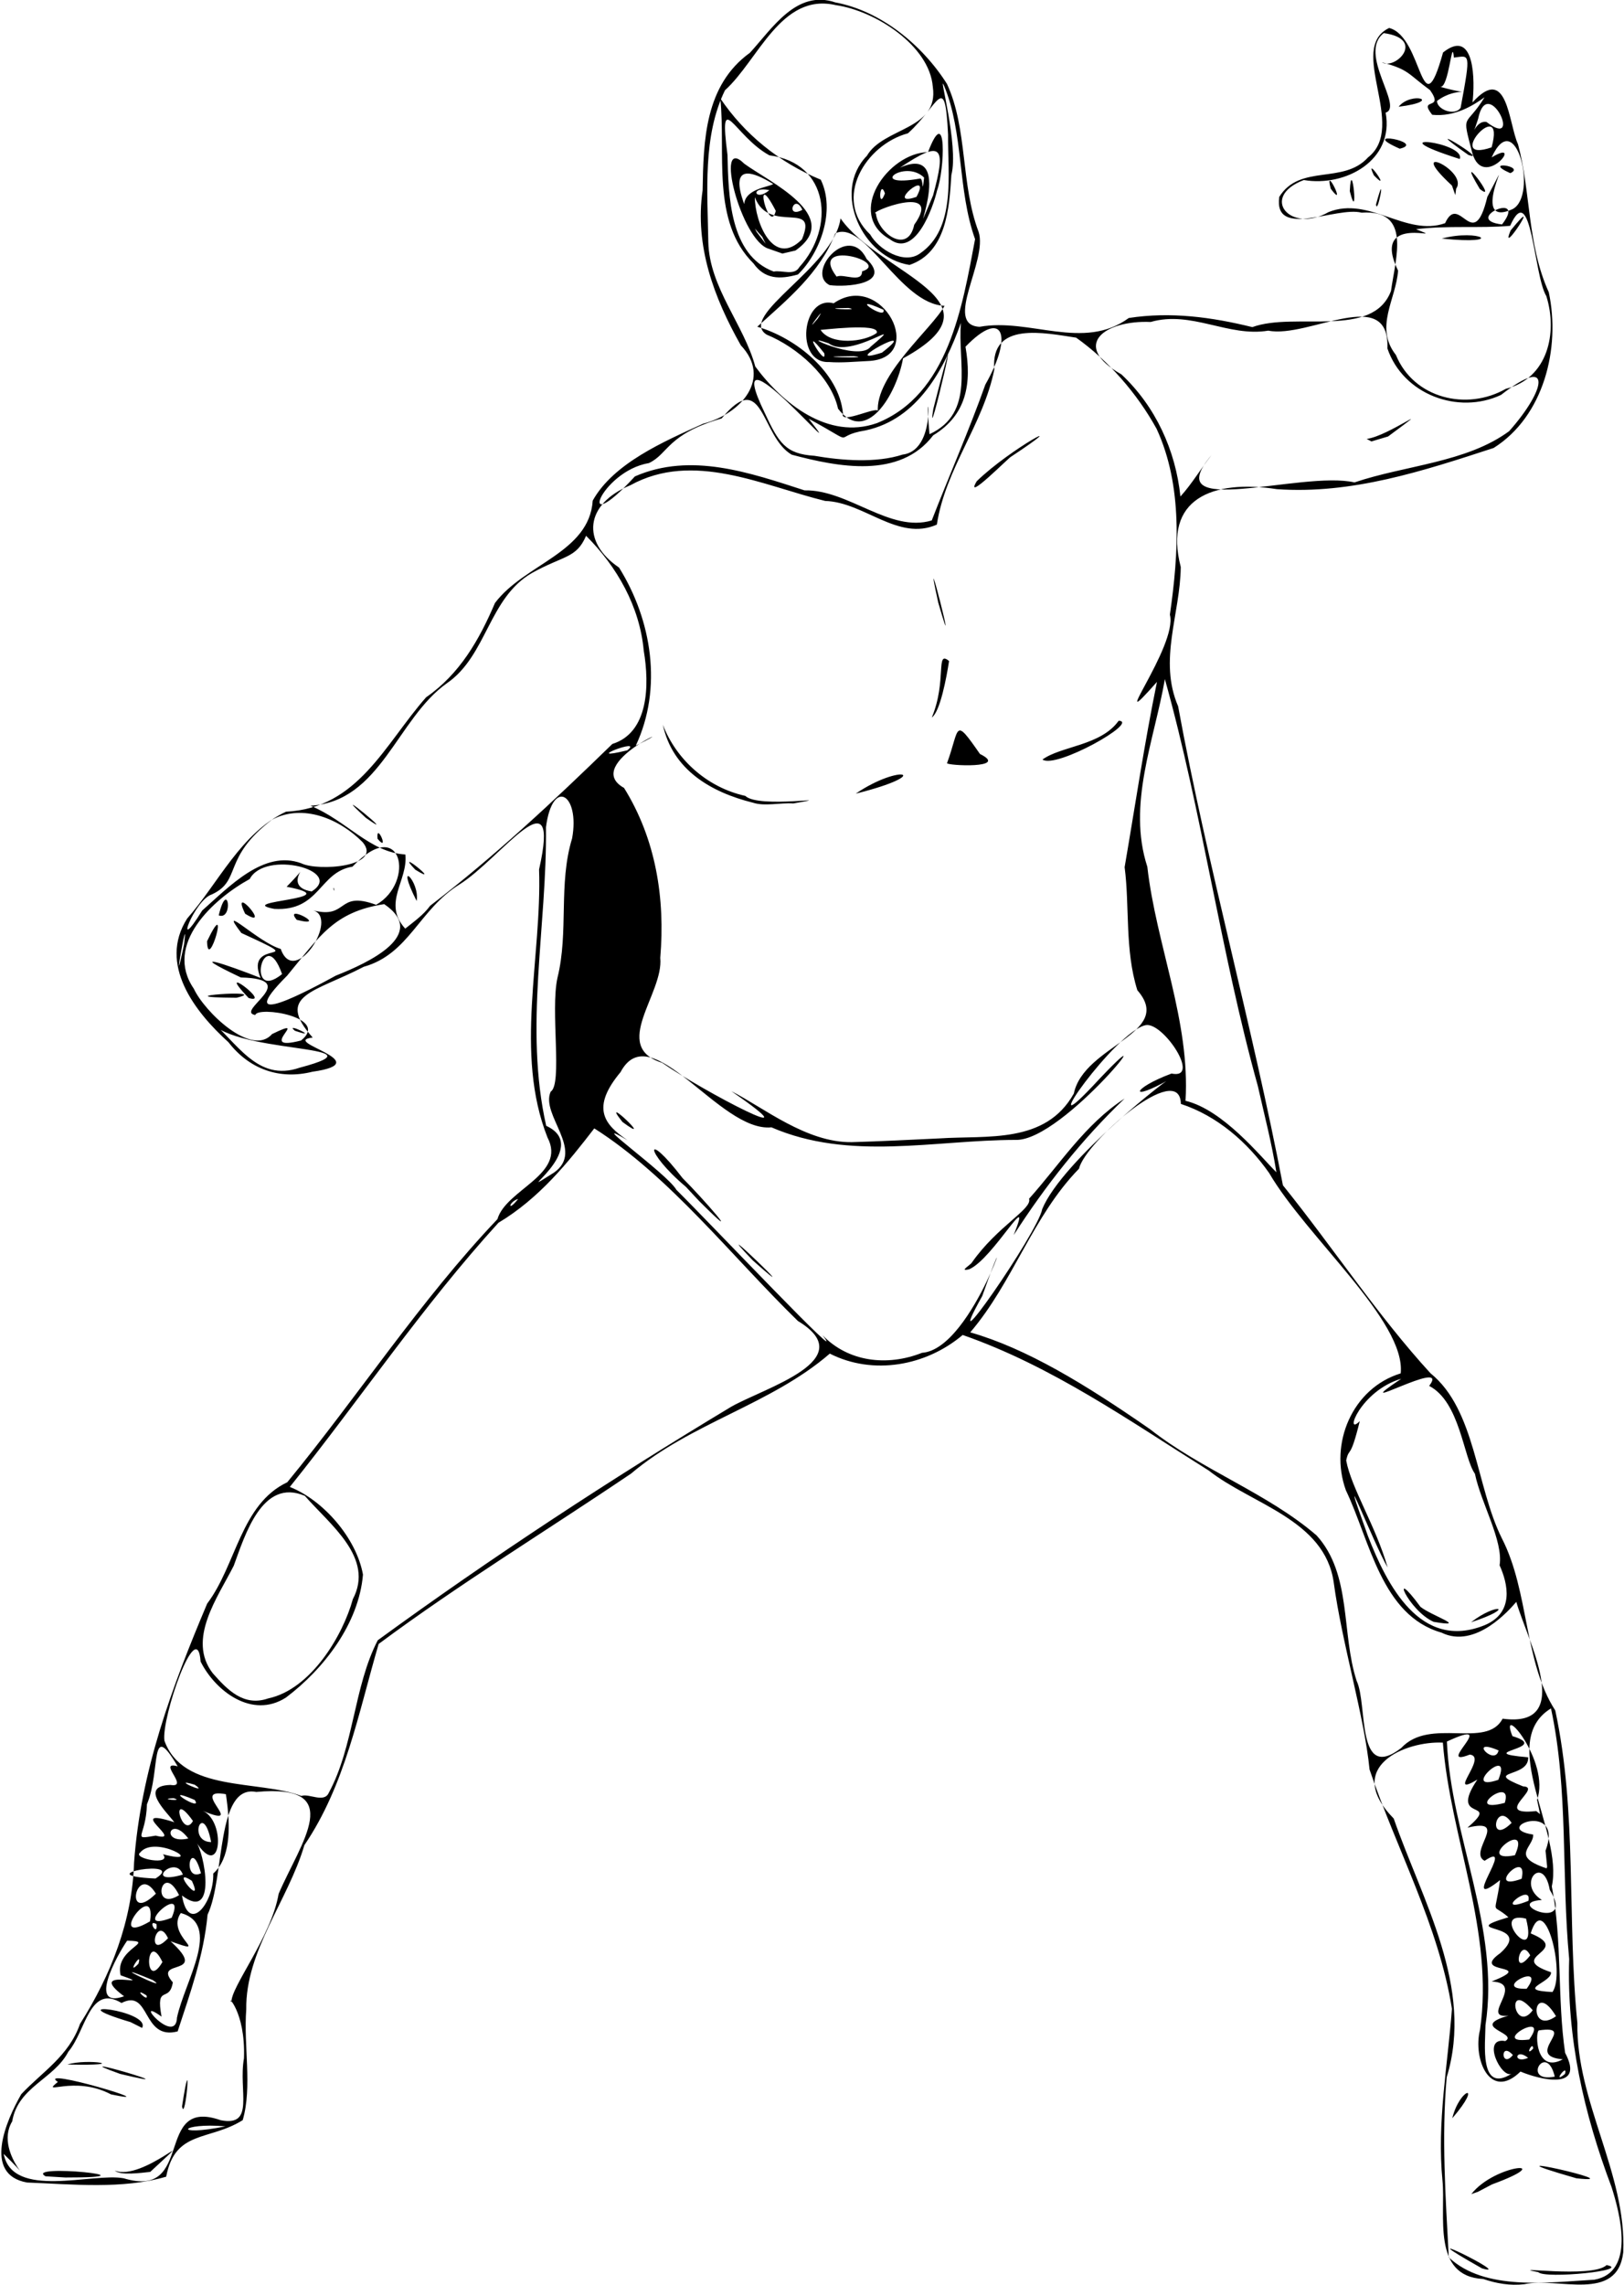<svg xmlns="http://www.w3.org/2000/svg" viewBox="0 0 640 900"><path d="M584.49 897.73c-20.374-1.083-14.696-25.181-16.025-38.761-2.23-22.811 2.036-45.138 3.723-67.655-5.196-32.807-21.865-62.974-32.464-94.27-2.05-20.95-10.847-49.579-14.112-73.636-3.459-24.776-32.358-30.825-49.28-44.152-31.303-19.623-61.76-41.13-96.95-53.389-14.466 12.228-35.321 15.983-52.366 7.343-23.32 20.13-54.653 27.225-78.288 47.234-33.134 22.414-67.38 43.272-99.51 67.137-7.972 27.23-13.181 55.543-29.263 79.251-6.448 21.847-23.237 41.598-22.912 64.738-1.101 14.26 2.44 30.492-1.396 43.588-13.23 8.296-26.632 3.758-30.153 22.27-17.302 5.049-36.944 2.978-54.826 2.3-17.573-3.126-8.212-24.463-2.289-34.795 8.223-8.768 18.753-15.04 23.151-27.68 12.226-19.284 20.581-40.545 21.31-63.619 2.614-36.075 14.846-68.887 28.798-101.94 11.481-15.202 13.23-39.135 31.568-47.805 28.06-34.12 52.433-71.676 82.824-103.64 3.38-11.709 27.385-17.623 19.721-32.193-13.13-33.256-2.158-70.763-3.31-105.57 8.839-39.042-14.935-4.403-31.38 5.924-15.934 9.843-19.83 27.392-37.702 32.415-19.424 10.126-35.088 11.082-20.13 27.878-13.4 1.607 26.486 9.687-.117 13.476-13.055 3.258-24.895-1.063-33.074-11.623-13.24-11.963-27.782-30.685-16.284-48.725 12.35-13.995 21.171-33.72 38.974-42.101 28.376-1.33 38.948-26.628 55.202-45.061 13.252-9.18 20.93-22.6 27.132-37.143 11.614-15.42 37.157-19.785 38.523-40.33 8.217-14.72 27.96-23.248 43.567-30.314 15.003-3.867 27.111-17.844 14.792-30.866-10.6-18.76-18.22-39.204-15.05-61.073.32-19.637.88-41.337 18.65-54.158 8.81-9.603 18.37-25.054 33.69-19.821 17.85 3.323 34.24 16.736 43.966 32.105 8.17 17.677 5.37 39.577 12.45 58.244 3.791 11.344-14.06 36.674.39 37.426 19.72-3.602 40.915 9.628 58.804-3.476 16.589-2.554 32.757-.323 48.687 3.595 16.893-6.17 47.472 4.73 54.643-14.24 1.798-13.082 8.222-32.19-11.572-30.841-10.005-2.606-34.75 10.513-32.46-6.223 8.155-13.117 25.254-4.796 34.968-15.536 15.766-12.275-8.476-42.941 8.338-51 13.471 3.454 12.492 40.96 21.243 9.646 12.824-10.173 12.542 12.115 11.607 19.672 13.873-15.375 14.148 8.307 17.941 16.507 5.03 18.688 3.64 39.703 12.114 58.25 4.728 22.14-1.988 48.948-21.73 61.373-27.802 9.059-55.839 18.297-85.45 16.218-25.385-3.94-44.832 3.842-37.85 30.673-.203 18.54-8.861 36.697-1.04 54.86 11.421 62.344 29.364 126.25 41.303 188.69 19.65 24.368 37.285 51.277 58.171 74.055 17.78 14.365 17.913 44.634 28.117 65.025 10.826 21.087 8.605 48.552 21.034 67.78 8.709 40.33 4.605 82.163 8.711 123.08-.5 31.11 19.462 59.414 18.081 90.406-2.35 19.94-25.76 9.61-39.005 12.538-5.61.633-10.883-.258-16.192-2.066zm43.85.276c16.072-2.855 10.248-25.53 6.758-36.483-10.933-28.918-17.704-58.889-16.702-89.872-3.134-32.818-.245-66.486-7.17-98.688-21.486 13.192 5.02 48.782.32 70.105 4.187 21.624 2.103 44.236 5.252 65.585 8.08 15.198-10.357 10.41-17.595 7.37-11.973 11.727-18.82-4.953-15.952-16.425 5.628-38.57-11.656-75.56-14.632-113.15-14.5-.736-39.515 9.406-19.374 29.899 11.322 32.549 31.7 66.466 20.884 101.9-2.091 23.505-.432 47.387.82 70.959 14.174 13.389 39.405 9.822 57.39 8.805zm-22.114-2.959c-13.886-2.716 21.301 2.644 26.912-2.804 10.286 2.082-24.353 5.562-26.912 2.804zm-22.189-1.494c-34.323-19.38 13.878 4.068 0 0zm-4.213-29.265c9.49-12.089 34.977-13.644 8.196-3.838l-5.57 2.93-2.626.908zm41.403-6.231c-42.571-12.23 24.086 2.672 0 0zm-48.903-23.634c2.893-11.94 12.505-14.56 0 0zm-523.56 23.64c28.298 8.527 11.619-32.21 38.214-22.88 13.696 2.696 6.888-11.646 9.165-24.374.68-18.854-7.225-25.176-4.93-22.118-.348-5.898 15.713-25.758 18.598-42.698 8.65-20.191 27.045-43.426-8.833-40.116-15.962-3.106-12.241 33.812-19.177 48.339-1.501 16.082-6.857 30.892-11.797 45.989-14.199 3.669-10.618-17.087-22.118-11.196-12.66-7.645-14.017 11.062-20.967 19.197-5.588 10.808-19.827 13.766-22.104 27.428-8.062 13.287 14.686 30.459-3.371 12.81 3.533 18.06 34.959 7.325 47.319 9.618zm-30.8-.782c-8.984-5.069 46.538.54 7.796.47l-7.796-.47zm27.25-2.271c11.015 4.577 35.895-19.884 13.999.534-3.829.396-11.73 1.515-14-.534zm26.522-25.25c4.095-26.484 1.31 7.111 0 0zm-27.968-4.745c-14.67-7.761-28.136.864-20.971-4.901-9.12-6.21 44.575 9.855 20.97 4.9zm3.574-8.073c-26.39-9.452 32.458 7.761 0 0zm-20.777-3.698c7.808-2.539 26.318.592 0 0zm24.865-16.708c-30.425-9.078 8.311-4.618 4.56 2.29l-4.56-2.29zM88.883 837.6c-18.143-1.572-21.185 4.272 0 0zm506.78-20.703c-4.089 1.88-12-14.586-2.45-12.888 5.36-3.217-14.674-5.495 1.284-10.024-11.718 1.402 7.107-12.928-6.663-13.43 18.57-7.459-9-2.455 3.38-11.163 13.986-12.464-18.618-7.695 3.243-14.152-6.929-6.128-5.363.451-3.288-14.639-17.059 13.426 6.967-16.396-6.096-7.606-6.791-3.392 10.204-17.151-6.775-13.044 13.744-11.75-7.88-1.466 3.915-18.942-12.669 7.559 4.35-9.104-3-9.85-14.449 5.69 12.918-15.354-9.008-5.135 1.493 36.955 21.078 73.531 15.206 111.72-.04 7.014-2.583 27.195 10.252 19.152zm17.05 1.113c-3.323-13.987-13.318 2.714 0 0zm4.041-1.067c1.276-4.587-5.473 4.532 0 0zm-.865-5.744c-16.007-1.381 6.502-13.768-9.476-11.389-1.442.78-1.295 17.228 9.476 11.39zm-19.676-1.69c-5.176-5.711-4.655 5.67 0 0zm6 1.117c-5.138-4.217-6.17 2.615 0 0zm2-3.675c-.151-3.37-3.503 3.746 0 0zm-1.582-3.548c8.823-12.302-16.378 2.063 0 0zm-532.88-8.65c3.09-14.464 17.786-36.634 1.503-41.188-6.23 8.885 12.612 17.162-4.039 11.133 15.847 14.434-7.528 6.544.893 16.18-1.324 8.36-6.869.395-4.44 13.505-12.05-8.666 5.624 11.873 6.083.37zm543.46-.536c-9.204-15.287-11.227 8.053 0 0zm-9.18-2.355c-10.892-12.671-7.225 9.741 0 0zm-555.13-5.5c-16.253-12.024 14.55-2.69-1.368-8.259-2.53-10.672 14.778-13.45 2.571-13.639-4.03 5.796-15.675 27.054-1.203 21.898zm8.815-.351c-6.02-3.819 1.15 3.255 0 0zm554.1-1.325c5.228-7.283-3.136-40.79-8.596-23.088 17.139 7-10.467 9.03 8 15.288.535 4.081-14.651 7.049.596 7.8zm-10.178-1.282c8.345-11.205-14.596.418 0 0zm-541.42-3.4c-22.137-9.244 8.142 5.418 0 0zm3.798-7.132c-6.646-13.8-7.38 12.579 0 0zm-9.456.682c1.812-5.895-5.267 5.434 0 0zm548.48-3.3c-4.185-8.22-7.623 9.795 0 0zm-536.82-6.75c-4.702-9.963-8.846 9.326 0 0zm535.17-7.732c-15.109-3.544 5.245 20.371 0 0zm-542.26 1.074c2.611-17.727-18.07 10.581 0 0zm2.553 1.088c-3.982-2.228.617 5.5 0 0zm5.971-2.502c6.495-15.207-17.514 6.728 0 0zm16.385-17.43c13.565-11.89-.968-48.08 7.21-30.746-19.64-4.854 7.583 13.902-11.331 6.078 9.203 3.969 7.463 28.384-2.904 11.828 3.608 4.273 8.71 32.196-5.3 21.506 2.59 15.61 12.673 2.864 12.325-8.665zm526.7 6.433c-2.467-14.365-13.314-2.378-3.097 3.996-15.901 1.032 13.735 13.135 3.097-3.996zm-8.398 4.329c1.58-7.652-14.725 5.937 0 0zm-540.9-2.82c-7.775-12.791-12.948 12.698 0 0zm9.132.582c-6.914-13.904-11.354 7.083 0 0zm5.033-5.638c-9.414-6.248 5.292 11.393 0 0zm524.05-.814c2.845-12.703-15.118 5.556 0 0zm-538.38-.098c13.053-8.083-28.435-1.265 0 0zm10.784-1.54c-2.988-8.376-16.016 4.662 0 0zm7.15-.517c-4.124-15.203-7.578 3.568 0 0zm529.87-8.908c7.54-19.977-22.033-8.908-4.883-6.34.28 4.958-9.335 8.44 5.32 13.31l.191-.687-.628-6.283zm-544.87 1.411c17.758 4.663-3.199-7.976-9-.637-3.16 2.376 12.732 5.26 9 .637zm532.8.389c6.925-15.398-16.795 3.374 0 0zm-513.8-5.186c-3.226-16.822-9.462-.123 0 0zm-21.852-2.535c12.019 3.016-13.166-11.781 7.352-5.29-3.278-4.284-14.04-14.336-1.5-14.682 7.74 1.261-5.538-9.681 2.815-7.328-11.26-19.022-6.523 1.58-12.117 14.946-.399 13.241-6.423 14.001 3.45 12.354zm12.852 1.121c-7.299-9.668-11.186 2.515 0 0zm521.5-6.15c-6.46-9.645-9.744 9.648 0 0zm-519.67-.76c-9.617-13.488-4.132 7.636 0 0zm529.7-8.318c5.437-15.016-15.369-39.39-9.718-25.1 16.284 4.93-16.983 6.361 6.201 8.342.485 8.315-18.5 4.893-2 11.454 8.113.331-12.792 11.662 5.194 9.728l1.516 1.225-1.193-5.649zm-12.733 1.198c3.615-11.411-17.284 4.53 0 0zm-516.29-1.16c-14.598-6.214 3.731 5.25 0 0zm-8.313-.684c-7.05.343 4.871 1.343 0 0zm61.206-2.199c9.88-18.289 9.83-41.872 19.263-60.014 44.906-32.729 91.725-63.379 139.26-91.97 13.151-7.511 51.598-18.533 26.3-33.802-26.004-25.367-50.495-56.99-80.23-75.865-10.299 13.355-21.604 27.498-37.775 37.184-29.729 32.582-54.592 69.63-82.214 104.06 13.114 5.16 26.213 20.076 28.828 34.525-1.626 19.272-15.36 37.141-30.355 48.441-13.334 8.555-27.804-2.54-33.628-14.168-1.344-18.72-15.555 22.223-14.269 31.15 7.369 20.468 36.912 15.315 54 21.784 2.942-1.131 9.013 2.959 10.818-1.326zm-52.894-3.117c-10.546-3.097 6.583 4.484 0 0zm513.75-1.92c6.07-14.815-15.748 5.36 0 0zm-38.25-12.542c11.368-12.258 33.508.584 39.957-11.538 28.92 3.888 9.506-31.41 5.385-46.022-2.45 2.844-16.048 18.72-29.479 12.12-23.666-6.763-28.169-36.166-37.676-56.061-6.695-18.417 2.586-40.258 21.604-46.066 2.042-20.586-37.055-53.555-51.839-78.9-8.538-12.161-20.539-22.564-34.799-27.241-.345-17.69-37.785 15.134-40.153 25.523-18.305 18.759-25.926 44.65-42.85 64.459 22.262 6.383 45.234 20.387 70.85 38.153 20.387 16.057 46.27 25.157 65.631 41.84 13.964 15.35 9.672 38.587 15.8 57.328 4.432 9.265-.366 40.19 17.57 26.405zm38.362.962c-12.475-5.338-1.496 6.449 0 0zm-484.9-20.48c16.963-3.605 29.503-24.962 33.367-39.102 8.627-16.3-8.98-29.33-18.903-40.688-16.788-7.218-23.6 15.447-28.015 27.496-6.265 12.423-18.59 29.069-8.247 42.412 5.709 6.429 12.116 13.227 21.798 9.882zm479.54-28.91c11.59-4.963 9.05-16.246 5.754-23.522 1.536-9.613-7.322-24.477-9.725-36.08-4.555-6.422-5.849-28.263-18.028-34.604 9.042-11.896-34.79 13.106-11-2.817-16.269 4.81-22.657 23.005-16.351 16.705-3.904 15.873-4.103 9.791-5.35 15.48 2.02 10.952 11.641 25.732 16.335 42.19-5.695-9.814-21.18-49.656-7.818-12.568 7.477 19.304 20.708 45.649 46.184 35.219zm-20.25-1.267c-10.199-4.6-17.772-23.074-5.172-5.898 4.38 3.518 19.388 8.324 5.172 5.898zm14.76.176c10.198-7.964 18.135-5.957 0 0zm-216.36-106.15c20.91-1.452 39.108-66.015 23.734-22.39-18.21 32.582 21.958-24.9 23.641-34.266 7.974-19.288 52.18-53.69 50.41-51.216-16.542 9.512-15.364 3.773.538-2.13 11.955 2.506-3.472-20.515-10.227-19.056-11.781 2.404-44.785 49.316-20.954 24.12 33.884-36.403-11.121 21.69-30.244 21.069-32.22.063-65.406 8.387-96.251-4.944-20.443 2.048-47.406-44.312-59.456-21.769-11.648 13.966-6.675 20.578 2.81 26.887-18.135-10.698 15.602 13.116 19.2 19.51 13.551 13.414 69.18 72.186 57.57 57.24 10.073 10.495 25.377 12.414 39.228 6.946zm-66.658-36.36c-20.837-21.748 25.083 22.275 0 0zm86.34.738c10.157-14.415 23.836-20.96 22.494-25.072 11.931-13.288 22.023-29.35 37.666-39.469-16.783 16.018-31.198 34.3-43.726 53.791 8.064-20.28-8.109 9.39-17.54 13.47-4.39 1.054.737-1.813 1.105-2.72zm-112.74-29.75c-16.537-13.943-16.403-23.144-1.306-3.432 7.253 7.13 26.063 28.535 6.562 9.063l-5.257-5.63zm-24.998-25.55c-9.846-12.329 13.906 10.24 0 0zm-41.106 30.305c-3.797 1.163-4.403 5.599 0 0zm14.126-10.377c12.328-8.671-5.446-22.758-1.309-31.878 4.729-2.984-.197-31.9 2.67-44.856 4.488-18.128.268-36.86 5.768-54.913 3.176-17.366-7.689-24.182-10.303-4.421.452 39.189-8.667 78.873.093 117.65 19.15 8.805-16.548 30.8 3.081 18.421zm277.36-34.117c-14.69-52.775-21.935-107.77-36.625-160.26-4.2 24.203-14.903 49.335-6.924 73.896 3.53 30.977 16.934 60.702 15.061 92.207 14.865 3.557 29.666 22.1 35.808 28.155-1.816-11.446-4.775-22.698-7.319-33.996zm-125.56 20.663c19-1.264 41.857 2.266 53.053-17.672 3.97-19.126 39.938-23.634 25.033-40.696-5.002-15.839-2.992-33.006-5.017-48.49 4.186-24.333 7.793-48.776 12.744-72.969-21.357 24.127 8.353-14.174 5.094-26.492 3.461-24.077 5.183-50.678-5.239-73.21-7.735-14.046-19.047-26.928-31.709-35.904-12.189-1.796-33.874-6.667-32.246 12.512-4.322 21.671-19.284 39.086-22.644 61.13-15.252 6.737-28.612-8.86-44-9.318-24.742-6.1-52.035-19.79-76.75-6.2-18.049 7.4-19.36 22.38-4.493 32.441 12.968 20.78 17.205 47.534 6.603 70.137 22.474-11.022-22.083 6.921-4.633 16.663 12.566 20.184 16.254 43.55 14.273 66.926 1.429 14.221-19.716 34.901.75 41.362 16.072 11.183 62.612 35.492 27.25 11.164 12.607 6.39 29.588 20.351 47.5 20.082 11.483-.31 22.956-.946 34.431-1.467zm-73.41-132.25c-16.462-4.089-31.684-12.908-35.5-30.707 5.067 13.281 17.114 24.643 32.5 28.035 5.267 5.144 38.743-.516 18.893 2.976-5.143-.367-11.237 1.231-15.893-.303zm40.5-3.55c17.772-12.09 31.278-7.832 0 0zm35.997-12.038c5.101-13.894 2.556-18.578 12.975-3.599 11.915 5.854-13.27 4.609-12.975 3.599zm37.608-1.408c7.291-5.34 22.984-5.414 30.028-15.28 8.464.34-24.796 19.073-30.028 15.28zm-43.605-16.565c6.022-14.525 1.357-26.782 6.792-22.24-1.002 6.529-3.526 19.978-6.792 22.24zm2.556-45.161c-7.179-32.607 9.152 31.446 0 0zm15.148-47.913c13.183-12.841 39.976-27.176 13.526-9.661-.45-.093-18.839 18.552-13.526 9.66zm-266.81 231.02c36.345-9.677-29.43-4.723-36.416-19.771 11.682 9.549 19.495 25.629 36.416 19.77zm.537-10.712c11.567-9.283-17.268-13.666-18.04-10.027-8.374-1.455 18.98-14.232-5.693-14.794-23.05-10.942-5.68-5.137 7.78.192-6.91-16.456 21.587-4.355-7.585-17.714-9.794-12.777 6.699 3.788 15.516 6.271 5.507 15.578 23.275-12.464 12.678-15.21 14.06 3.658 9.254-7.926 24.917-2.163 15.588-8.856 10.222-35.753-9.326-15.027-13.196 2.119-12.83 17.68-30.818 16.632-16.54-3.158 30.406-3.841 4.874-8.717 13.104-13.359-3.413-.202 9.889 1.847 12.947-8.26-18.36-16.44-24.443-4.889-14.331 7.855-33.975 25.79-22.016 43.207 4.172 9.035 22.825 27.06 30.815 17.872 16.237-7.946-7.196 7.344 11.453 2.519zm-2.453-3.84c-4.548-3.78 10.887 3.725 0 0zm-18.217-12.894c-14.343-15.067 9.73 2.896 0 0zm-4.783-.098c-31.707-.182 14.922-3.575 0 0zm-11.606-22.25c9.46-19.727.306 13.07 0 0zm35.35-8.443c-5.676-6.806 13.305 3.365 0 0zm-20.335-2.405c-6.2-12.82 11.107 6.968 0 0zm-10.414.642c3.61-14.964 5.936 2.144 0 0zm45.232-10.547c.447 2.444.291-1.314 0 0zm.92 34.283c12.82-5.055 36.727-16.134 19.069-28.164-19.73 3.051-25.245 12.41-38.221 28.135-22.761 22.802 9.602 5.237 19.152.029zm-21.192-.599c-7.305-20.837-14.546 11.769 0 0zm-38.628-11.68c2.051-16.853-5.363 25.471 0 0zm7.162-13.371c10.558-9.312 24.313-24.033 39.01-18.613 6.595 3.303 32.359 1.323 24.198-8.317-8.979-9.084-23.456-15.346-35.728-8.835-19.781 15.177-11.801 23.92-23.661 29.417-7.045 2.168-15.64 25.471-3.819 6.348zm89.828-1.87c25.496-19.566 48.629-41.167 71.795-63.732 14.289-4.451 14.704-23.04 12.373-36.802-1.585-17.324-10.528-33.068-22.719-45.202-3.81 8.947-8.857 7.703-21.311 14.645-17.133 9.868-17.718 32.542-33.539 43.437-19.74 13.945-26.139 46.723-53.775 48.24 14.27 5.902 23.542 18.454 37.412 19.217 1.102 10.342-9.206 19.096-.062 29.208 3.465-2.791 7.142-5.344 9.828-9.011zm-5.328-1.88c-8.824-17.46 1.372-7.828 0 0zm-.539-12.334c-9.092-9.552 11.547 7.113 0 0zm-14.87-12.19c-.653-7.156 4.974 5.984 0 0zm-4.583-8.222c-17.096-15.688 15.054 10.648 0 0zm103-26.599c6.9-5.457-19.338 4.712 0 0zm120-90.562c6.56-16.934 14.767-35.607 21.117-53.517 11.245-19.725 6.892-30.157-7.825-14.907 2.503 14.365.487 26.899-12.727 34.897-13.17 17.319-37.554 12.475-55.768 7.624-12.282-7.147-10.966-34.434-27.603-14.282-21.596 6.263-20.854 13.896-28.65 17.59-19.227 3.2-29.46 31.297-5.526 5.251 22.076-9.633 45.311-1.45 66.857 5.502 17.296-.355 33.646 16.82 50.125 11.842zm110.25-25.748c-21.78 25.84 35.452 5.962 56.335 10.774 19.92-6.763 44.082-7.773 60.958-20.187 14.665-16.515 17.254-30.245-3.2-14.284-16.845 7.91-38.611-.138-44.783-18.324 1.022-25.286-31.242-3.816-46.919-6.991-15.747 2.65-30.312-8.04-46.373-3.415-18.201-.788-31.678 9.243-11.531 20.645 13.45 12.605 21.339 29.828 23.26 48.1 4.573-5.04 8.048-10.98 12.254-16.32zm61.15-6.38c8.477-.947 29.347-16.444 8.433-.948l-6.579 1.963-1.854-1.015zm-182.9 6.199c15.369-1.88 8.005-35.716 10.609-8.043 18.28-8.43 10.974-28.118 12.39-43.849-6.56 18.223-16.965 37.896-37.501 42.342-14.521 2.308-1.796 6.701-22.498-4.578 19.168 24.38-36.581-41.928-17.362-2.389 5.523 11.906 8.254 16.271 19.612 16.986 10.838 1.875 24.378 2.907 34.75-.47zm12.125-18.044c14.56-57.03-3.367 20.633 0 0zm-22.354 5.69c28.28-11.248 33.753-45.833 38.797-72.507-6.965-19.48-4.475-41.96-12.211-60.406-2.572-6.299 5.907 23.567 2.867 35.12-.816 13.122-1.966 30.525-16.491 35.433-18.385-2.83-30.821-28.595-16.778-43.013 6.493-11.223 28.453-10.11 25.96-27.117-1.28-16.328-22.74-29.997-38.19-32.199-21.647-5.092-30.586 21.693-43.718 33.527-8.823 18.07-6.885 40.008-6.57 59.754.393 17.904 14.047 32.56 18.51 49.065 10.714 14.493 28.655 29.012 47.81 22.337zm-15.271-6.029c-2.874-12.367-16.012-23.937-28.054-28.869-11.76-7.377 26.63-26.639 29.096-45.793 15.677 22.355 66.268 32.347 24.633 55.152-2.463 13.97-14.562 34.479-25.675 19.717v-.207zm15.775 1.68c-1.273-14.484 21.393-32.92 26.26-41.908-17.48-.61-31.351-34.012-43.031-28.558-6.048 15.684-19.07 26.208-30.764 36.805 15.133 4.3 32.286 18.081 33.76 34.101-1.559 4.944 15.027-3.827 13.775-.44zm-19.275-19.765c-13.585.58-10.753-26.527 1.819-23.125 19.06-13.239 37.213 21.872 13.475 22.737-5.092.228-10.196.766-15.294.388zm9.732-2.301c-22.03.14 9.432 1.015 0 0zm-11.59-1.147c-10.464-13.274 1.168 6.46 0 0zm22.734-.254c16.926-13.103-18.896 6.061 0 0zm-4.475-2.323c15.506-13.15-7.633 5.295-16.499-1.326-13.849-4.831 11.712 7.626 16.499 1.326zm2.398-5.406c1.65-4.321-23.253-.91-22.146-1.271 4.044 6.28 17.289 4.858 22.146 1.27zm-23.266-5.645c4.81-7.385-6.68 7.942 0 0zm25.967-3.5c-15.22-6.872 1.14 4.59 0 0zm-13.762-.708c-14.64.018 6.251 1.174 0 0zm-7.488-9.009c-9.708-4.753 7.472-24.925 14.589-10.293 10.354 9.993-8.34 11.17-14.59 10.293zm12.792-5.415c11.858-3.68-21.606-13.084-10.042 2.07 2.714-1.308 10 2.755 10.042-2.07zm-42.804-3.143c-16.743-16.548-10.831-43.38-13.065-65 9.386 13.881 22.894 25.163 39.577 32.021 5.887 12.064-.137 28.771-8.978 37.34-7.172 2.025-13.106 1.896-17.535-4.361zm18.124 1.413c14.085-15.461 11.82-40.99-11.862-43.983-14.034-7.7-19.995-27.258-16.503-.155.36 16.177.883 39.49 18.212 45.939 3.318-.644 8.111 1.823 10.153-1.802zm-11.98-7.138c-10.995-2.859-21.87-45.578-9.75-33.531 9.448 6.974 39.425 20.67 20.16 34.182l-5.156 1.201-5.254-1.852zm12.95-3.751c6.658-15.933-12.846-1.586-18.556-16.606-.027 9.682 7.33 27.95 18.556 16.606zm-15.651-1c-17.477-18.552 2.43-19.117 4.318-20.807-18.516-11.368-14.725 2.785-6.496 18.903l3.542 4.655-1.365-2.75zm5.348-10.216c-9.595-18.53-2.421 10.226 0 0zm10.47-.41c-3.184-6.875-6.867 3.716 0 0zm-13-7.74c-7.724-1.753-5.819 4.848 0 0zm290.23 78.248c16.505-4.052 20.53-22.042 15.96-36.529-5.006-8.252-5.803-46.604-14.258-27.68-12.064 1.054-24.615-.225-37.092 1.344 14.644 5.776-18.59-7.248-7.07 16.316-.818 11.338-9.445 22.332-.846 33.228 7.048 17.177 27.98 22.094 43.307 13.32zm-25.25-59.188c14.909-3.96 25.746 2.622 0 0zm27.143-3.184c13.67-16.812-4.878 11.682 0 0zm-232.64 8.966c14.26-9.885 10.75-31.283 10.946-46.711-1.259-25.393-3.607-11.512-15.816-.53-16.631 4.43-29.82 25.68-14.881 39.854 3.367 5.927 13.46 12.097 19.75 7.387zm-12.09-5.576c-17.462-9.92-.64-33.981 15.136-34.258 7.571-19.901 6.583 6.986 3.553 15.12-1.502 6.549-8.61 26.843-18.688 19.138zm9.69-5.63c12.065-16.955-18.931-4.606-15.096-4.492.74 7.803 12.61 16.349 15.097 4.491zm7.42-11.545c5.325-19.55 3.535-22.059-13.02-10.963 24.324-10.835.568 39.846 13.02 10.963zm-6.52.54c6.497-12.089-13.112 4.526 0 0zm-12.43-1.386c-2.204-6.15-2.764 7.367 0 0zm15.43-6.206c-7.638-7.508-22.898 4.164-1.614.388 1.443-.234.732 7.392 1.614-.388zm205.32 17.965c5.64-12.491 11.138 12.626 16.633-10.356 13.36-25.143-8.754 13.392 9.993 4.794 10.076-5.293 1.123-41.092-8.288-20.342 13.373-8.149-3.23 13.536-7.635-1.79-4.289-16.512-2.829-9.44 4.851-21.91-4.313 3.1-11.601 7.823-20.638 6.897-5.705-7.126 4.973-1.425-.834-9.698-8.941-6.55-8.163-8.017-19.042-10.988 5.296 3.254 17.598-9.185.788-11.483-10.428 7.975 8.015 29.13.733 31.333 3.474 18.79-15.868 29.333-32.244 26.546-17.628 6.718-5.177 21.263 9.735 12.631 16.007-6.43 30.495 9.807 45.948 4.365zm-27.23-7.375c4.273-15.733.548 4.847 0 0zm-10.334-5.25c.709-14.857 3.623 14.31 0 0zm-7.491-.935c-2.802-10.436 6.697 8.924 0 0zm47.754-1.262c-19.27-17.8 6.689-5.807 1.66 1.197l-.341 2.561-1.32-3.758zm10.986 1.351c-10.663-17.81 8.097 6.428 0 0zm-41.76-5.39c-4.201-8.907 7.56 7.81 0 0zm53.76-.847c-11.538-5.129 6.371-2.803 0 0zm-19.918-5.58c-34.348-10.902 2.627-6.68 0 0zm3.404-1.602c-22.388-15.751 9.267 3.317 0 0zm-27.045-2.453c-17.32-7.628 10.763-2.549 0 0zm-.442-16.532c5.009-6.232 17.977-2.219 0 0zm40.75 46.37c10.466-13.601-16.289-1.914 0 0zm-4.108-30.37c5.856-21.47-19.608 6.763 0 0zm-2.02-10c14.821 11.363.37-19.38-3.298-1.222-3.582 11.385-1.73.225 3.298 1.222zm-10.193-5.572c4.192-22.514 3.53-20.476-2.658-19.787-.722-8.956-1.926 12.323-5.418 11.503 15.252 4.264 7.143-.787-1.216 5.573-.118 3.35 6.937 6.08 9.293 2.711zm15.933-2.928c-8.314-6.54 3.22-1.792 0 0z"/></svg>